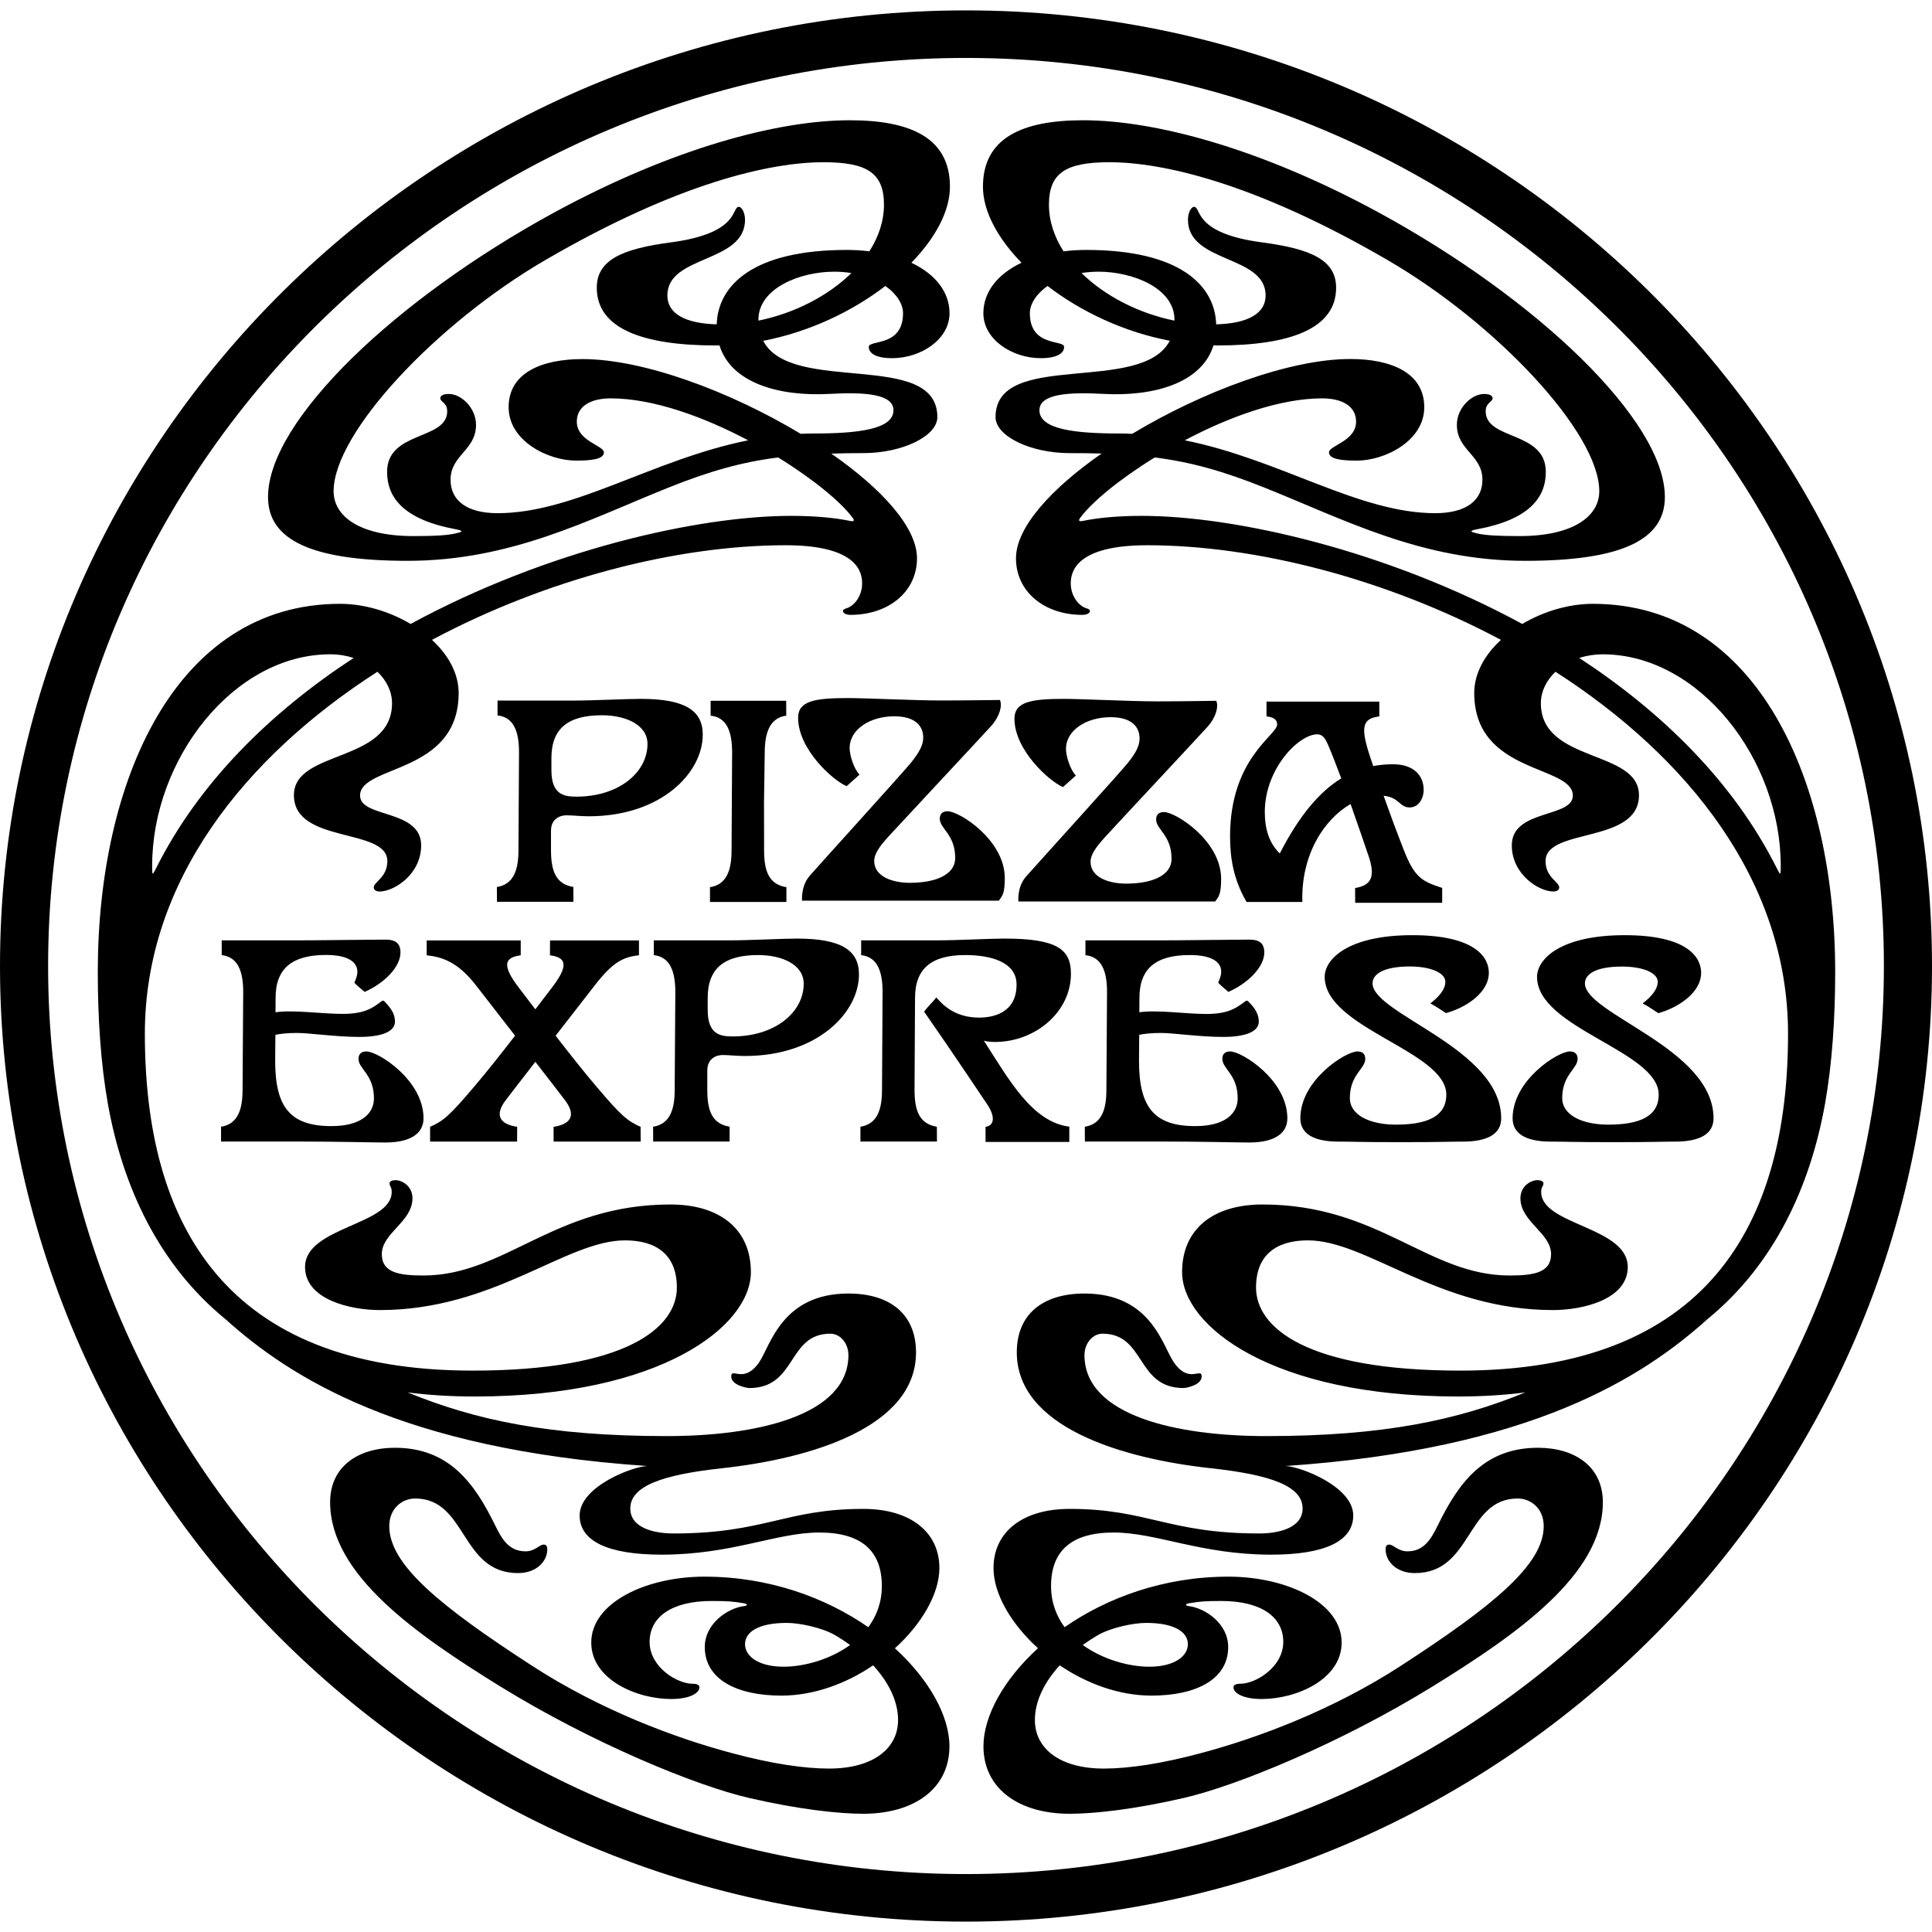 <?xml version="1.0" encoding="UTF-8"?>
<svg xmlns="http://www.w3.org/2000/svg" xmlns:xlink="http://www.w3.org/1999/xlink" width="93px" height="93px" viewBox="0 0 93 92" version="1.1">
  <g id="surface1">
    <path style=" stroke:none;fill-rule:nonzero;fill:rgb(0%,0%,0%);fill-opacity:1;" d="M 10.641 53.738 C 11.449 53.609 11.676 52.906 11.676 51.965 L 11.707 47.25 C 11.707 46.23 11.438 45.562 10.672 45.477 L 10.672 44.766 L 14.309 44.766 C 15.285 44.766 17.852 44.73 18.555 44.73 C 19.059 44.73 19.277 44.922 19.277 45.352 C 19.277 46.039 18.508 46.828 17.555 47.246 C 17.371 47.09 17.215 46.973 17.059 46.805 C 17.121 46.648 17.203 46.473 17.203 46.281 C 17.203 45.723 16.602 45.469 15.691 45.469 C 14.082 45.469 13.266 46.098 13.266 47.535 L 13.262 48.227 C 14.16 48.102 15.484 48.305 16.48 48.305 C 17.477 48.305 17.855 48.066 18.227 47.801 C 18.383 47.688 18.426 47.617 18.516 47.715 C 18.668 47.883 19.012 48.199 19.012 48.676 C 19.012 49.152 18.398 49.414 17.289 49.414 C 16.18 49.414 14.879 49.223 14.312 49.223 C 13.805 49.223 13.48 49.266 13.258 49.312 L 13.254 49.574 L 13.246 50.562 C 13.246 52.797 13.969 53.707 15.957 53.707 C 17.312 53.707 18 53.156 18 52.367 C 18 51.223 17.258 50.957 17.258 50.473 C 17.258 50.238 17.387 50.113 17.641 50.113 C 18.199 50.113 20.387 51.488 20.387 53.332 C 20.387 54.078 19.734 54.496 18.555 54.496 C 17.832 54.496 16.32 54.449 14.32 54.449 L 10.641 54.449 Z M 55.891 44.766 C 56.867 44.766 59.43 44.73 60.137 44.73 C 60.641 44.73 60.859 44.922 60.859 45.352 C 60.859 46.039 60.086 46.828 59.133 47.246 C 58.953 47.09 58.797 46.973 58.641 46.805 C 58.699 46.648 58.785 46.473 58.785 46.281 C 58.785 45.723 58.184 45.473 57.273 45.473 C 55.664 45.473 54.848 46.098 54.848 47.539 L 54.844 48.227 C 55.742 48.102 57.066 48.309 58.062 48.309 C 59.055 48.309 59.438 48.062 59.809 47.801 C 59.965 47.688 60.004 47.617 60.098 47.715 C 60.254 47.883 60.594 48.199 60.594 48.676 C 60.594 49.152 59.98 49.414 58.871 49.414 C 57.762 49.414 56.461 49.223 55.895 49.223 C 55.387 49.223 55.059 49.266 54.84 49.312 L 54.836 49.574 L 54.828 50.562 C 54.828 52.797 55.551 53.707 57.539 53.707 C 58.895 53.707 59.578 53.156 59.578 52.367 C 59.578 51.223 58.84 50.957 58.84 50.469 C 58.84 50.238 58.965 50.113 59.219 50.113 C 59.781 50.113 61.969 51.488 61.969 53.332 C 61.969 54.078 61.316 54.496 60.137 54.496 C 59.41 54.496 57.898 54.449 55.902 54.449 L 52.223 54.449 L 52.219 53.738 C 53.031 53.609 53.258 52.906 53.258 51.965 L 53.289 47.25 C 53.289 46.23 53.02 45.562 52.25 45.48 L 52.25 44.766 Z M 27.742 37.848 C 27.137 37.848 26.543 37.742 26.543 36.574 L 26.543 35.996 C 26.543 34.555 27.359 33.93 28.973 33.93 C 30.141 33.93 31.168 34.402 31.168 35.309 C 31.168 36.68 29.793 37.848 27.742 37.848 M 33.828 34.863 C 33.828 33.719 33.004 33.141 30.844 33.141 C 30.141 33.141 28.566 33.223 27.59 33.223 L 23.949 33.223 L 23.949 33.938 C 24.719 34.023 24.984 34.691 24.984 35.711 L 24.957 40.422 C 24.957 41.367 24.73 42.07 23.918 42.199 L 23.922 42.91 L 27.602 42.91 L 27.598 42.195 C 26.766 42.059 26.523 41.441 26.523 40.422 L 26.523 39.492 C 26.523 38.879 27.004 38.746 27.266 38.746 C 27.598 38.746 27.895 38.793 28.34 38.793 C 31.824 38.793 33.828 36.703 33.828 34.863 M 75.562 50.113 C 75.812 50.113 75.941 50.238 75.941 50.469 C 75.941 50.953 75.199 51.223 75.199 52.367 C 75.199 53.156 76.129 53.637 77.418 53.637 C 79.34 53.637 79.844 52.977 79.844 52.191 C 79.844 50.09 73.988 49 73.988 46.527 C 73.988 45.652 75.137 44.516 78.207 44.516 C 81.242 44.516 81.887 45.59 81.887 46.324 C 81.887 47.309 80.738 48.02 79.828 48.27 C 79.523 48.078 79.371 47.957 79.07 47.801 C 79.48 47.488 79.797 47.129 79.797 46.758 C 79.797 46.336 79.102 46.027 78.078 46.027 C 76.867 46.027 76.293 46.367 76.293 46.836 C 76.293 48.316 82.484 49.965 82.484 53.332 C 82.484 54.078 81.832 54.453 80.652 54.453 C 79.926 54.453 79.645 54.48 77.648 54.48 C 75.648 54.48 75.367 54.453 74.645 54.453 C 73.465 54.453 72.812 54.078 72.812 53.332 C 72.812 51.488 75 50.113 75.562 50.113 M 58.113 34.5 C 57.508 35.164 53.57 39.375 53.195 39.793 C 52.785 40.246 52.496 40.621 52.496 40.984 C 52.496 41.773 53.445 42.035 54.207 42.035 C 55.484 42.035 56.395 41.629 56.395 40.844 C 56.395 39.699 55.652 39.43 55.652 38.949 C 55.652 38.715 55.781 38.59 56.031 38.59 C 56.594 38.59 58.781 39.969 58.781 41.809 C 58.781 42.555 58.664 42.656 58.496 42.895 L 49.023 42.895 C 49.023 42.895 48.949 42.199 49.387 41.699 C 49.754 41.277 53.914 36.695 54.277 36.242 C 54.641 35.789 54.855 35.43 54.855 35.051 C 54.855 34.523 54.52 34.023 53.461 34.023 C 52.277 34.023 51.312 34.664 51.312 35.547 C 51.312 35.883 51.508 36.539 51.789 36.832 C 51.582 37.016 51.387 37.188 51.168 37.387 C 50.492 37.098 48.832 35.598 48.832 34.094 C 48.832 33.285 49.629 33.141 51.242 33.141 C 52.012 33.141 54.496 33.262 55.703 33.262 C 56.906 33.262 58.258 33.234 58.547 33.234 C 58.664 33.5 58.547 34.023 58.113 34.5 M 47.699 34.461 C 47.094 35.125 43.16 39.336 42.781 39.754 C 42.371 40.207 42.082 40.578 42.082 40.945 C 42.082 41.73 43.031 41.996 43.793 41.996 C 45.07 41.996 45.98 41.59 45.98 40.805 C 45.98 39.66 45.238 39.391 45.238 38.91 C 45.238 38.676 45.367 38.551 45.617 38.551 C 46.18 38.551 48.367 39.93 48.367 41.77 C 48.367 42.516 48.254 42.613 48.082 42.855 L 38.609 42.855 C 38.609 42.855 38.539 42.164 38.973 41.66 C 39.34 41.234 43.5 36.656 43.863 36.199 C 44.223 35.746 44.441 35.391 44.441 35.008 C 44.441 34.484 44.105 33.98 43.043 33.98 C 41.863 33.98 40.898 34.625 40.898 35.508 C 40.898 35.84 41.094 36.5 41.375 36.789 C 41.168 36.973 40.973 37.145 40.754 37.344 C 40.078 37.059 38.418 35.555 38.418 34.055 C 38.418 33.242 39.211 33.102 40.828 33.102 C 41.598 33.102 44.082 33.219 45.289 33.219 C 46.492 33.219 47.844 33.195 48.133 33.195 C 48.254 33.461 48.133 33.98 47.699 34.461 M 68.852 47.801 C 69.258 47.488 69.574 47.133 69.574 46.758 C 69.574 46.336 68.883 46.023 67.859 46.023 C 66.648 46.023 66.07 46.367 66.07 46.836 C 66.07 48.312 72.262 49.965 72.262 53.332 C 72.262 54.078 71.613 54.453 70.43 54.453 C 69.707 54.453 69.426 54.48 67.426 54.48 C 65.43 54.48 65.148 54.453 64.426 54.453 C 63.242 54.453 62.594 54.078 62.594 53.332 C 62.594 51.488 64.777 50.113 65.34 50.113 C 65.594 50.113 65.719 50.238 65.719 50.473 C 65.719 50.953 64.977 51.223 64.977 52.367 C 64.977 53.156 65.91 53.637 67.199 53.637 C 69.117 53.637 69.621 52.977 69.621 52.191 C 69.621 50.09 63.766 49 63.766 46.523 C 63.766 45.652 64.918 44.516 67.984 44.516 C 71.023 44.516 71.668 45.59 71.668 46.324 C 71.668 47.309 70.52 48.02 69.605 48.266 C 69.305 48.078 69.148 47.957 68.852 47.801 M 47.441 53.742 C 47.891 53.676 47.898 53.219 47.516 52.652 C 47.125 52.082 45.984 50.348 44.484 48.199 C 44.703 47.898 44.895 47.75 45.07 47.512 C 45.453 47.965 46.059 48.484 47.133 48.484 C 47.801 48.484 48.934 48.262 48.934 46.895 C 48.934 45.785 47.641 45.473 46.473 45.473 C 44.863 45.473 44.047 46.098 44.047 47.535 L 44.035 49.574 L 44.023 51.965 C 44.023 52.984 44.266 53.598 45.098 53.738 L 45.102 54.449 L 41.418 54.449 L 41.418 53.738 C 42.227 53.609 42.457 52.91 42.457 51.965 L 42.484 47.25 C 42.484 46.23 42.219 45.562 41.453 45.477 L 41.453 44.766 L 45.09 44.766 C 46.066 44.766 47.641 44.68 48.344 44.68 C 50.902 44.68 51.551 45.203 51.551 46.375 C 51.551 48.215 49.836 49.656 47.895 49.656 C 47.613 49.656 47.453 49.621 47.359 49.594 C 48.566 51.465 49.68 53.508 51.473 53.734 L 51.473 54.469 L 47.441 54.469 Z M 34.066 47.535 C 34.066 46.098 34.883 45.473 36.492 45.473 C 37.66 45.473 38.688 45.941 38.688 46.852 C 38.688 48.223 37.316 49.391 35.262 49.391 C 34.656 49.391 34.066 49.281 34.066 48.117 Z M 34.785 50.285 C 35.117 50.285 35.418 50.332 35.859 50.332 C 39.344 50.332 41.348 48.242 41.348 46.406 C 41.348 45.258 40.523 44.68 38.363 44.68 C 37.66 44.68 36.086 44.766 35.109 44.766 L 31.473 44.766 L 31.473 45.477 C 32.238 45.562 32.508 46.234 32.508 47.25 L 32.477 51.965 C 32.477 52.906 32.25 53.609 31.438 53.738 L 31.441 54.449 L 35.121 54.449 L 35.121 53.734 C 34.285 53.598 34.047 52.984 34.047 51.965 L 34.047 51.031 C 34.047 50.422 34.523 50.285 34.785 50.285 M 26.648 53.742 C 27.457 53.617 27.75 53.207 27.211 52.48 C 27.023 52.23 26.449 51.488 25.77 50.613 C 25.09 51.488 24.516 52.23 24.328 52.48 C 23.789 53.207 24.082 53.617 24.895 53.742 L 24.891 54.453 L 20.703 54.453 L 20.703 53.742 C 21.344 53.457 21.645 53.203 22.828 51.805 C 23.422 51.109 24.129 50.215 24.793 49.355 C 24.039 48.379 23.305 47.441 22.926 46.949 C 22.055 45.82 21.305 45.566 20.539 45.484 L 20.539 44.77 L 25.066 44.77 L 25.066 45.484 C 24.273 45.59 24.145 45.969 25 47.078 C 25.215 47.355 25.477 47.699 25.77 48.086 C 26.062 47.699 26.324 47.355 26.539 47.078 C 27.398 45.969 27.266 45.59 26.473 45.484 L 26.477 44.77 L 30.758 44.77 L 30.758 45.484 C 29.988 45.566 29.488 45.82 28.617 46.949 C 28.234 47.441 27.504 48.379 26.746 49.355 C 27.41 50.215 28.117 51.109 28.711 51.805 C 29.895 53.203 30.195 53.457 30.836 53.742 L 30.84 54.453 L 26.648 54.453 Z M 63.406 34.848 C 63.715 34.848 63.828 35.137 63.934 35.367 C 64.102 35.758 64.328 36.332 64.562 36.969 C 63.539 37.598 62.559 38.723 61.605 40.582 C 61.086 40.082 60.883 39.391 60.883 38.59 C 60.883 36.504 62.516 34.848 63.406 34.848 M 60.004 42.918 L 62.691 42.918 C 62.621 40.656 63.73 38.945 65.012 38.203 C 65.391 39.27 65.738 40.289 65.891 40.742 C 66.195 41.668 66.043 42.117 65.23 42.246 L 65.234 42.957 L 69.422 42.957 L 69.422 42.242 C 68.43 41.914 68.086 41.742 67.555 40.367 C 67.223 39.52 66.906 38.664 66.602 37.805 C 67.359 37.879 67.363 38.367 67.855 38.367 C 68.312 38.367 68.531 37.898 68.531 37.531 C 68.531 36.809 68.031 36.289 67.055 36.289 C 66.734 36.289 66.418 36.316 66.102 36.375 C 66.066 36.266 66.027 36.156 65.992 36.047 C 65.438 34.43 65.605 34.094 66.395 33.984 L 66.395 33.273 L 60.965 33.273 L 60.965 33.984 C 61.234 34.016 61.477 34.094 61.477 34.375 C 61.477 34.895 59.211 35.992 59.211 39.762 C 59.211 40.801 59.371 41.816 60.004 42.918 M 34.176 42.207 C 34.984 42.082 35.215 41.379 35.215 40.434 L 35.242 35.723 C 35.242 34.699 34.977 34.031 34.207 33.949 L 34.207 33.234 L 37.844 33.234 L 37.848 33.949 C 37.055 34.055 36.812 34.777 36.812 35.723 L 36.777 38.094 L 36.781 40.434 C 36.781 41.453 37.023 42.07 37.855 42.207 L 37.855 42.918 L 34.176 42.918 Z M 55.172 77.621 C 56.566 77.621 57.18 78.078 57.18 78.645 C 57.18 79.23 56.523 79.73 55.32 79.73 C 54.355 79.73 53.098 79.391 52.121 78.684 C 52.355 78.516 52.594 78.359 52.84 78.215 C 53.469 77.848 54.559 77.621 55.172 77.621 M 85.543 41.32 C 83.441 37.117 79.973 33.758 76.02 31.172 C 76.383 31.055 76.766 30.996 77.145 30.996 C 81.805 30.996 85.719 36.059 85.719 41.176 C 85.719 41.641 85.711 41.656 85.543 41.32 M 53.895 20.367 C 51.793 20.367 50.035 20.18 50.035 19.25 C 50.035 18.477 51.363 18.363 53.117 18.461 C 55.559 18.594 57.848 17.934 58.414 16.125 C 58.477 16.125 58.539 16.129 58.602 16.129 C 62.098 16.129 64.316 15.32 64.316 13.352 C 64.316 12.008 63.086 11.477 60.754 11.168 C 57.387 10.723 57.852 9.457 57.473 9.457 C 57.34 9.457 57.184 9.742 57.184 10.074 C 57.184 12.184 60.922 11.758 60.922 13.723 C 60.922 14.59 60.074 15.07 58.543 15.113 C 58.484 13.23 56.785 11.531 52.285 11.531 C 51.906 11.531 51.543 11.555 51.195 11.598 C 50.75 10.902 50.492 10.141 50.492 9.352 C 50.492 7.816 51.32 7.309 53.402 7.309 C 55.922 7.309 60.367 8.277 66.801 12.023 C 72.027 15.062 76.984 20.332 76.984 23.145 C 76.984 24.355 75.727 25.305 73.145 25.305 C 72.156 25.305 71.512 25.273 71.098 25.176 C 70.797 25.102 70.68 25.059 71.102 24.977 C 73.594 24.516 74.41 23.465 74.41 22.215 C 74.41 20.23 71.516 20.703 71.516 19.297 C 71.516 18.875 71.848 18.855 71.848 18.672 C 71.848 18.527 71.676 18.465 71.434 18.465 C 70.844 18.465 70.129 19.129 70.129 19.949 C 70.129 21.18 71.359 21.398 71.359 22.594 C 71.359 23.582 70.582 24.203 69.09 24.203 C 65.395 24.203 61.633 21.617 57.031 20.695 C 59.164 19.566 61.598 18.676 63.645 18.676 C 64.605 18.676 65.277 19.051 65.277 19.797 C 65.277 20.738 63.973 20.945 63.973 21.273 C 63.973 21.605 64.574 21.672 65.32 21.672 C 66.645 21.672 68.559 20.738 68.559 19.102 C 68.559 17.43 66.945 16.781 65 16.781 C 62.062 16.781 57.871 18.355 54.5 20.383 C 54.301 20.371 54.098 20.367 53.895 20.367 M 52.059 12.641 C 52.332 12.602 52.605 12.578 52.883 12.578 C 54.543 12.578 56.535 13.379 56.535 14.887 C 56.535 14.902 56.531 14.918 56.531 14.934 C 54.809 14.582 53.188 13.75 52.059 12.641 M 76.672 28.566 C 75.508 28.566 74.293 28.934 73.277 29.535 C 66.719 25.973 59.43 24.332 54.957 24.332 C 53.84 24.332 52.855 24.422 52.113 24.578 C 51.91 24.617 51.914 24.539 52 24.426 C 52.551 23.672 53.895 22.562 55.586 21.52 C 57.332 21.742 58.895 22.18 60.879 22.977 C 64.699 24.504 68.434 26.496 73.422 26.496 C 78.023 26.496 80.141 25.5 80.141 23.43 C 80.141 21.559 78.578 19.176 76.09 16.73 C 73.594 14.289 70.16 11.797 66.383 9.738 C 60.688 6.641 55.602 5.289 52.137 5.289 C 49.148 5.289 47.316 6.172 47.316 8.488 C 47.316 9.66 48.016 10.957 49.172 12.148 C 48.023 12.691 47.336 13.555 47.336 14.578 C 47.336 15.832 48.707 16.742 50.109 16.742 C 50.766 16.742 51.223 16.559 51.223 16.199 C 51.223 15.84 49.574 16.219 49.574 14.574 C 49.574 14.145 49.875 13.652 50.426 13.266 C 52.02 14.492 54.09 15.48 56.309 15.902 C 54.949 18.523 47.922 16.316 47.922 19.578 C 47.922 20.496 49.605 21.312 51.492 21.312 C 52.035 21.312 52.543 21.316 53.027 21.332 C 50.613 23.016 48.906 24.875 48.906 26.375 C 48.906 27.984 50.27 29.098 52.105 29.098 C 52.328 29.098 52.48 29 52.465 28.898 C 52.457 28.844 52.387 28.809 52.285 28.777 C 51.922 28.664 51.543 28.191 51.543 27.586 C 51.543 27.09 51.715 25.746 55.219 25.746 C 60.461 25.746 66.73 27.363 72.25 30.301 C 71.469 31.02 70.965 31.91 70.965 32.859 C 70.965 36.785 75.711 36.309 75.711 37.797 C 75.711 38.883 72.773 38.441 72.773 40.191 C 72.773 41.59 74.078 42.414 74.77 42.414 C 74.91 42.414 75.055 42.359 75.055 42.219 C 75.055 41.945 74.398 41.742 74.398 40.949 C 74.398 39.328 78.895 40.137 78.895 37.777 C 78.895 35.566 74.172 36.242 74.172 33.348 C 74.172 32.797 74.43 32.258 74.875 31.836 C 81.254 35.934 86.07 41.922 86.07 49.258 C 86.07 58.461 82.176 65.477 70.293 65.477 C 62.883 65.477 60.461 63.402 60.461 61.48 C 60.461 59.887 61.461 59.207 62.957 59.207 C 65.809 59.207 69.246 62.562 74.754 62.562 C 76.211 62.562 78.355 62.043 78.355 60.488 C 78.355 58.547 74.188 58.48 74.188 56.879 C 74.188 56.609 74.297 56.617 74.297 56.465 C 74.297 56.359 74.156 56.309 74.008 56.309 C 73.684 56.309 73.188 56.598 73.188 57.18 C 73.188 58.316 74.664 58.848 74.664 59.871 C 74.664 60.762 73.832 60.898 72.664 60.898 C 68.73 60.898 66.375 57.48 60.77 57.48 C 58.387 57.48 56.902 58.672 56.902 60.734 C 56.902 63.332 61.23 66.723 70.188 66.723 C 71.328 66.723 72.406 66.656 73.422 66.527 C 70.172 67.852 66.629 68.629 60.945 68.629 C 56.648 68.629 52.203 67.648 52.203 64.73 C 52.203 64.168 52.594 63.699 53.07 63.699 C 55.152 63.699 54.676 66.316 56.977 66.316 C 57.066 66.316 57.844 66.188 57.844 65.758 C 57.844 65.297 57.234 66.145 56.5 65.07 C 55.961 64.289 55.414 61.766 52.203 61.766 C 50.207 61.766 48.945 62.754 48.945 64.598 C 48.945 68.188 53.977 69.711 58.32 70.18 C 61.176 70.492 62.703 71.039 62.703 72.109 C 62.703 73.062 61.531 73.316 60.621 73.316 C 56.238 73.316 55.238 72.133 51.484 72.133 C 49.219 72.133 47.824 73.25 47.824 74.98 C 47.824 76.215 48.664 77.66 49.965 78.84 C 48.305 80.355 47.34 82.113 47.34 83.559 C 47.34 85.605 49.047 86.809 51.492 86.809 C 52.688 86.809 54.637 86.59 56.969 86.051 C 59.535 85.465 64.547 83.402 68.961 80.68 C 73.031 78.164 77.156 75.289 77.156 71.812 C 77.156 70.094 75.809 69.191 74.031 69.191 C 71.426 69.191 70.199 70.898 69.211 72.926 C 68.891 73.574 68.551 74.176 67.75 74.176 C 67.293 74.176 67.082 73.852 66.875 73.852 C 66.793 73.852 66.699 73.871 66.699 74.082 C 66.699 74.652 67.211 75.223 68.109 75.223 C 70.883 75.223 70.555 71.633 73.059 71.633 C 73.684 71.633 74.309 72.105 74.309 72.965 C 74.309 74.812 71.879 76.801 67.426 79.691 C 64.168 81.805 60.551 83.164 57.777 83.898 C 55.895 84.402 54.328 84.633 53.137 84.633 C 51.008 84.633 49.816 83.664 49.816 82.297 C 49.816 81.41 50.25 80.496 51.012 79.664 C 52.301 80.535 53.852 81.121 55.43 81.121 C 57.566 81.121 59.121 80.344 59.121 78.785 C 59.121 77.641 58 76.906 57.223 76.812 C 57.039 76.789 57.043 76.707 57.258 76.672 C 57.758 76.59 57.984 76.566 58.785 76.566 C 60.723 76.566 61.773 77.344 61.773 78.535 C 61.773 79.754 60.438 80.551 59.703 80.551 C 59.5 80.551 59.375 80.602 59.375 80.723 C 59.375 81.004 59.852 81.285 60.734 81.285 C 62.406 81.285 64.582 80.34 64.582 78.566 C 64.582 76.648 61.941 75.395 59.133 75.395 C 56.016 75.395 53.289 76.41 51.246 77.828 C 50.848 77.289 50.594 76.629 50.594 75.848 C 50.594 74.176 51.551 73.27 53.605 73.27 C 55.672 73.27 57.801 74.336 61.195 74.336 C 63.789 74.336 65.141 73.68 65.141 72.449 C 65.141 71.039 62.527 70.07 61.875 70.07 C 73.746 69.262 79.098 65.781 82.191 63 C 85.391 60.383 87.137 56.637 87.852 52.625 C 88.191 50.711 88.34 48.527 88.34 46.289 C 88.34 37.109 84.602 28.566 76.672 28.566 M 35.863 78.645 C 35.863 78.078 36.477 77.621 37.871 77.621 C 38.484 77.621 39.578 77.848 40.203 78.215 C 40.457 78.363 40.695 78.52 40.922 78.684 C 39.945 79.391 38.691 79.73 37.723 79.73 C 36.52 79.73 35.863 79.23 35.863 78.645 M 15.898 30.996 C 16.305 30.996 16.684 31.062 17.023 31.172 C 13.07 33.758 9.602 37.117 7.5 41.32 C 7.332 41.656 7.324 41.641 7.324 41.176 C 7.324 36.059 11.238 30.996 15.898 30.996 M 23.953 24.203 C 22.457 24.203 21.688 23.582 21.688 22.594 C 21.688 21.398 22.914 21.18 22.914 19.953 C 22.914 19.129 22.203 18.465 21.609 18.465 C 21.367 18.465 21.195 18.527 21.195 18.672 C 21.195 18.855 21.527 18.875 21.527 19.297 C 21.527 20.703 18.633 20.23 18.633 22.215 C 18.633 23.465 19.449 24.516 21.941 24.977 C 22.363 25.059 22.246 25.105 21.949 25.172 C 21.535 25.273 20.891 25.305 19.898 25.305 C 17.316 25.305 16.059 24.355 16.059 23.145 C 16.059 20.332 21.016 15.066 26.242 12.023 C 32.676 8.277 37.121 7.309 39.641 7.309 C 41.723 7.309 42.551 7.816 42.551 9.352 C 42.551 10.141 42.293 10.902 41.848 11.598 C 41.484 11.551 41.121 11.531 40.758 11.531 C 36.258 11.531 34.559 13.23 34.5 15.113 C 32.969 15.07 32.125 14.59 32.125 13.723 C 32.125 11.758 35.863 12.184 35.863 10.074 C 35.863 9.742 35.703 9.457 35.57 9.457 C 35.191 9.457 35.656 10.723 32.289 11.168 C 29.957 11.477 28.727 12.008 28.727 13.352 C 28.727 15.32 30.945 16.129 34.445 16.129 C 34.508 16.129 34.57 16.125 34.633 16.125 C 35.195 17.934 37.488 18.594 39.926 18.461 C 41.68 18.363 43.008 18.477 43.008 19.25 C 43.008 20.18 41.25 20.367 39.152 20.367 C 38.945 20.367 38.742 20.371 38.543 20.383 C 35.172 18.352 30.98 16.785 28.039 16.785 C 26.098 16.785 24.484 17.43 24.484 19.102 C 24.484 20.738 26.398 21.672 27.723 21.672 C 28.473 21.672 29.07 21.605 29.07 21.273 C 29.07 20.945 27.766 20.738 27.766 19.797 C 27.766 19.051 28.438 18.676 29.398 18.676 C 31.445 18.676 33.879 19.566 36.012 20.695 C 31.41 21.621 27.648 24.203 23.953 24.203 M 36.512 14.934 C 36.508 14.918 36.508 14.902 36.508 14.887 C 36.508 13.379 38.5 12.578 40.16 12.578 C 40.453 12.578 40.73 12.602 40.984 12.645 C 39.855 13.75 38.234 14.582 36.512 14.934 M 43.078 78.844 C 44.379 77.66 45.219 76.211 45.219 74.98 C 45.219 73.25 43.824 72.133 41.559 72.133 C 37.805 72.133 36.805 73.316 32.422 73.316 C 31.512 73.316 30.34 73.062 30.34 72.113 C 30.34 71.039 31.867 70.492 34.723 70.18 C 39.066 69.711 44.094 68.188 44.094 64.602 C 44.094 62.754 42.836 61.766 40.84 61.766 C 37.629 61.766 37.082 64.289 36.547 65.07 C 35.809 66.145 35.199 65.297 35.199 65.758 C 35.199 66.188 35.977 66.316 36.066 66.316 C 38.367 66.316 37.891 63.699 39.973 63.699 C 40.449 63.699 40.84 64.168 40.84 64.727 C 40.84 67.648 36.395 68.629 32.098 68.629 C 26.414 68.629 22.867 67.852 19.625 66.527 C 20.637 66.656 21.715 66.723 22.859 66.723 C 31.812 66.723 36.145 63.332 36.145 60.734 C 36.145 58.672 34.656 57.48 32.273 57.48 C 26.668 57.48 24.312 60.898 20.383 60.898 C 19.211 60.898 18.379 60.762 18.379 59.871 C 18.379 58.848 19.855 58.316 19.855 57.18 C 19.855 56.598 19.359 56.309 19.039 56.309 C 18.887 56.309 18.75 56.359 18.75 56.465 C 18.75 56.617 18.855 56.609 18.855 56.879 C 18.855 58.48 14.684 58.551 14.684 60.488 C 14.684 62.043 16.832 62.562 18.289 62.562 C 23.797 62.562 27.234 59.207 30.086 59.207 C 31.582 59.207 32.582 59.887 32.582 61.48 C 32.582 63.402 30.16 65.477 22.75 65.477 C 10.867 65.477 6.973 58.461 6.973 49.258 C 6.973 41.922 11.789 35.934 18.168 31.836 C 18.613 32.258 18.871 32.797 18.871 33.348 C 18.871 36.246 14.148 35.566 14.148 37.777 C 14.148 40.137 18.645 39.328 18.645 40.949 C 18.645 41.742 17.992 41.945 17.992 42.219 C 17.992 42.359 18.133 42.414 18.273 42.414 C 18.969 42.414 20.273 41.59 20.273 40.191 C 20.273 38.441 17.332 38.883 17.332 37.797 C 17.332 36.309 22.078 36.785 22.078 32.859 C 22.078 31.91 21.574 31.02 20.793 30.301 C 26.309 27.363 32.586 25.746 37.824 25.746 C 41.328 25.746 41.5 27.09 41.5 27.586 C 41.5 28.191 41.121 28.664 40.758 28.777 C 40.656 28.809 40.586 28.844 40.578 28.898 C 40.562 29 40.715 29.098 40.938 29.098 C 42.773 29.098 44.141 27.984 44.141 26.375 C 44.141 24.875 42.43 23.016 40.016 21.336 C 40.5 21.316 41.008 21.312 41.551 21.312 C 43.434 21.312 45.121 20.496 45.121 19.578 C 45.121 16.316 38.094 18.523 36.738 15.906 C 38.953 15.48 41.023 14.492 42.617 13.266 C 43.172 13.652 43.469 14.145 43.469 14.574 C 43.469 16.219 41.82 15.84 41.82 16.199 C 41.82 16.559 42.277 16.742 42.934 16.742 C 44.34 16.742 45.707 15.832 45.707 14.578 C 45.707 13.555 45.02 12.691 43.871 12.148 C 45.027 10.957 45.727 9.66 45.727 8.492 C 45.727 6.172 43.895 5.289 40.906 5.289 C 37.441 5.289 32.355 6.641 26.66 9.738 C 22.883 11.797 19.449 14.289 16.953 16.73 C 14.465 19.176 12.902 21.559 12.902 23.43 C 12.902 25.5 15.02 26.496 19.621 26.496 C 24.609 26.496 28.344 24.508 32.164 22.977 C 34.148 22.18 35.711 21.742 37.457 21.52 C 39.148 22.562 40.492 23.672 41.043 24.426 C 41.129 24.539 41.133 24.617 40.93 24.578 C 40.188 24.422 39.203 24.332 38.086 24.332 C 33.613 24.332 26.324 25.973 19.766 29.535 C 18.754 28.934 17.535 28.566 16.371 28.566 C 8.441 28.566 4.707 37.109 4.707 46.289 C 4.707 48.527 4.852 50.711 5.191 52.625 C 5.906 56.637 7.652 60.383 10.852 63 C 13.945 65.781 19.297 69.262 31.168 70.07 C 30.516 70.07 27.902 71.039 27.902 72.449 C 27.902 73.68 29.254 74.336 31.848 74.336 C 35.242 74.336 37.371 73.27 39.438 73.27 C 41.492 73.27 42.449 74.176 42.449 75.848 C 42.449 76.629 42.195 77.289 41.797 77.828 C 39.754 76.41 37.031 75.395 33.906 75.395 C 31.102 75.395 28.461 76.648 28.461 78.566 C 28.461 80.34 30.637 81.285 32.309 81.285 C 33.191 81.285 33.668 81.004 33.668 80.723 C 33.668 80.602 33.543 80.551 33.34 80.551 C 32.605 80.551 31.27 79.758 31.27 78.535 C 31.27 77.344 32.32 76.566 34.258 76.566 C 35.059 76.566 35.285 76.59 35.785 76.672 C 36 76.707 36.008 76.789 35.82 76.812 C 35.043 76.906 33.926 77.641 33.926 78.785 C 33.926 80.344 35.477 81.121 37.613 81.121 C 39.191 81.121 40.746 80.535 42.031 79.664 C 42.793 80.496 43.23 81.41 43.23 82.297 C 43.23 83.664 42.035 84.633 39.906 84.633 C 38.715 84.633 37.152 84.402 35.266 83.898 C 32.492 83.164 28.879 81.805 25.617 79.688 C 21.164 76.801 18.738 74.812 18.738 72.965 C 18.738 72.105 19.363 71.633 19.984 71.633 C 22.488 71.633 22.156 75.223 24.934 75.223 C 25.832 75.223 26.344 74.652 26.344 74.082 C 26.344 73.871 26.25 73.852 26.168 73.852 C 25.961 73.852 25.754 74.176 25.297 74.176 C 24.492 74.176 24.152 73.574 23.836 72.926 C 22.844 70.898 21.617 69.191 19.012 69.191 C 17.234 69.191 15.891 70.094 15.891 71.812 C 15.891 75.289 20.012 78.164 24.082 80.68 C 28.496 83.402 33.508 85.465 36.074 86.051 C 38.406 86.59 40.355 86.809 41.551 86.809 C 43.996 86.809 45.703 85.605 45.703 83.559 C 45.703 82.113 44.738 80.355 43.078 78.844 M 46.5 89.711 C 22.168 89.711 2.316 70.074 2.316 46 C 2.316 21.926 22.168 2.289 46.5 2.289 C 70.836 2.289 90.684 21.926 90.684 46 C 90.684 70.074 70.836 89.711 46.5 89.711 M 46.5 0 C 20.891 0 0 20.664 0 46 C 0 71.336 20.891 92 46.5 92 C 72.109 92 93 71.336 93 46 C 93 20.664 72.109 0 46.5 0 "></path>
  </g>
</svg>
